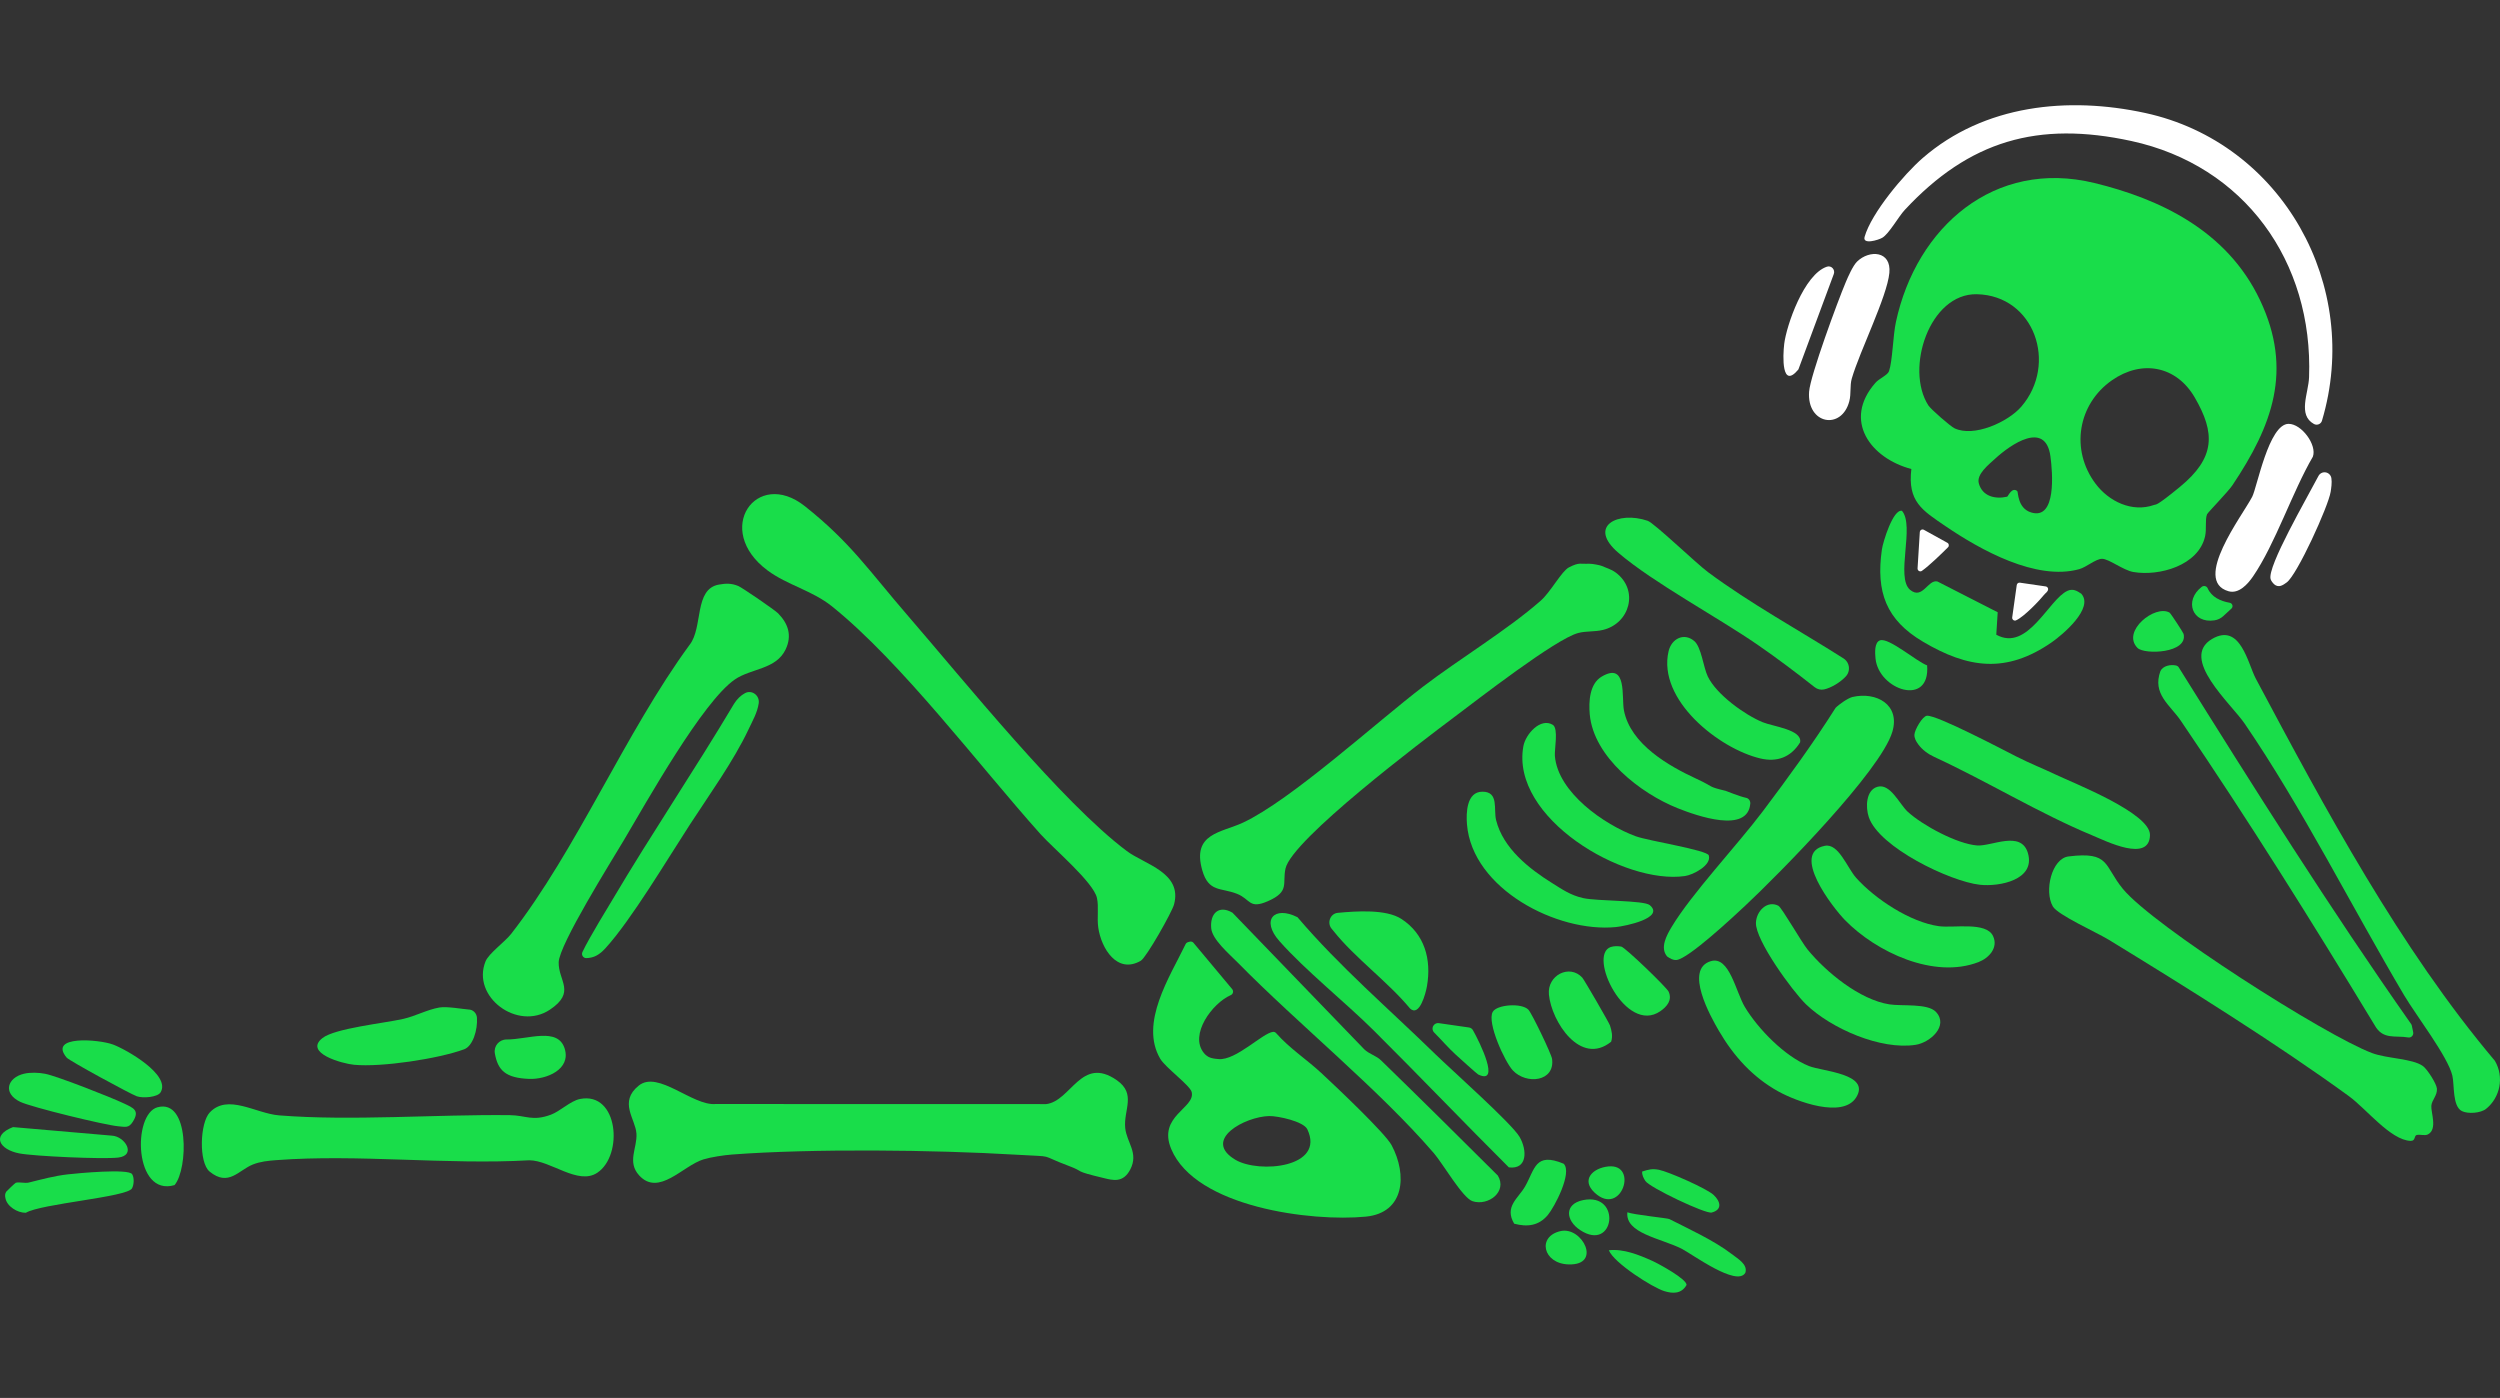 <svg xmlns="http://www.w3.org/2000/svg" id="a" data-name="Main" viewBox="0 0 400 223.67"><rect x="0" y="0" width="400" height="223.67" fill="#333333" stroke="none"/><g id="b" data-name="G SholX"><path d="M335.102,29.279c10.32,2.511,21.205,7.527,26.516,18.771,5.287,11.191,1.958,20.04-4.43,29.591-.701,1.048-3.947,4.361-4.061,4.649-.345.87-.044,2.328-.313,3.522-1.054,4.683-7.352,6.422-11.485,5.707-1.616-.28-3.91-2.109-4.997-2.109-1.007 0-2.5,1.338-3.663,1.659-6.873,1.898-15.782-3.066-21.42-6.903-3.719-2.532-6.052-3.926-5.432-9.123-6.505-1.712-11.046-7.769-5.741-13.801.599-.681,1.949-1.212,2.168-1.855.566-1.657.627-5.664,1.105-7.879,3.278-15.194,15.767-26.119,31.754-22.229ZM312.703,68.517c3.099,1.5,8.578-.983,10.71-3.458,5.866-6.813,2.1-17.778-7.108-17.983-7.589-.169-11.533,11.939-7.766,17.79.411.639,3.549,3.353,4.165,3.651ZM348.747,77.935c5.726-4.686,5.726-8.639,2.406-14.348-2.933-5.044-8.446-6.083-13.235-2.745-5.491,3.826-6.679,11.148-2.631,16.549,2.125,2.836,5.848,4.652,9.372,3.399.374-.133.233.302,4.089-2.854ZM322.766,78.58c.162.138.015,2.732,2.212,3.411,4.108,1.27,3.429-6.5,3.089-8.993-.786-5.754-6.352-1.902-8.857.403-1.039.956-3.008,2.481-2.596,3.951.58,2.069,2.613,2.554,4.527,2.119.147-.033.765-1.626,1.625-.892Z" fill="#19dd4a"></path><path d="M128.77,80.984c7.32,5.803,10.317,10.392,16.374,17.395,8.985,10.389,24.827,30.066,35.131,37.779,2.882,2.158,8.939,3.458,7.572,8.56-.328,1.223-4.433,8.494-5.325,9.008-3.792,2.183-6.328-1.999-6.8-5.314-.227-1.593.107-3.283-.209-4.736-.548-2.513-7.005-7.95-9.027-10.21-9.852-11.01-22.206-27.458-33.349-36.433-3.151-2.538-7.181-3.425-10.318-5.755-8.762-6.509-1.79-16.431,5.952-10.294Z" fill="#19dd4a"></path><path d="M190.97,150.864l6.178,7.396c.126.151.173.355.125.547l-0.0 0c-.048.19-.183.339-.361.417-2.966,1.305-6.642,6.317-4.312,9.227.5.625.959.752,1.273.842.345.099.832.137,1.109.161,2.785.243,7.063-4.205,8.718-4.357.183-.017.36.067.482.206,2.149,2.444,4.868,4.188,7.23,6.381,2.156,2.002,10.209,9.595,11.251,11.557,2.518,4.742,2.086,10.811-4.129,11.42-8.656.849-27.233-1.478-31.14-10.82-2.222-5.313,3.933-6.548,3.27-9.127-.272-1.057-4.194-3.901-5.019-5.301-3.372-5.717,1.553-13.167,4.046-18.342.074-.154.207-.268.37-.317l.275-.083c.231-.069.48.006.636.192ZM203.071,178.568c-3.848.08-10.812,3.807-5.39,7.005,3.76,2.218,14.399,1.254,11.493-4.883-.606-1.28-4.752-2.15-6.103-2.122Z" fill="#19dd4a"></path><path d="M176.598,188.489c-5.01-1.189-3.001-.973-5.484-1.899-5.272-1.967-1.834-1.438-8.628-1.843-12.954-.773-32.525-.993-45.363-.022-1.296.098-3.349.406-4.569.776-3.271.991-7.131,5.982-10.273,2.58-1.997-2.163-.301-4.4-.449-6.704-.151-2.357-2.893-5.062.378-7.69,3.078-2.473,8.598,3.271,12.267,2.955l52.914.014c4.002-.479,5.602-7.81,11.309-3.815,3.147,2.203,1.047,4.741,1.335,7.637.231,2.325,2.188,3.987.806,6.64-1.154,2.215-2.816,1.712-4.243,1.373Z" fill="#19dd4a"></path><path d="M115.027,93.533c1.158-.202,2.001-.227,3.113.234.61.253,5.837,3.837,6.354,4.364,1.627,1.66,2.257,3.559,1.213,5.764-1.532,3.237-5.506,3.026-8.127,4.82-5.148,3.525-14.13,19.589-17.742,25.683-1.988,3.354-10.4,16.763-10.45,19.581-.053,2.987,2.798,4.754-1.399,7.566-5.182,3.471-12.592-2.063-10.303-7.727.514-1.272,3.108-3.124,4.099-4.398,10.493-13.476,18.289-32.236,28.546-46.241,2.198-2.767.676-8.944,4.697-9.646Z" fill="#19dd4a"></path><path d="M256.23,90.534c.804.352,1.572.541,2.303,1.087,3.713,2.774,2.279,8.124-2.066,9.169-1.364.328-2.672.149-3.959.492-3.661.977-16.148,10.697-19.954,13.549-4.832,3.622-25.85,19.486-26.874,24.132-.532,2.414.718,3.674-2.8,5.219-3.052,1.341-2.773-.296-4.934-1.161-2.594-1.038-4.569-.203-5.589-3.79-1.685-5.93,3.073-5.987,6.543-7.619,7.718-3.629,21.242-15.983,28.763-21.73,5.813-4.442,13.555-9.111,18.848-13.768,1.606-1.413,3.338-4.72,4.513-5.33,1.696-.881,1.872-.504,3.216-.588.681,0,1.826.266,1.989.337Z" fill="#19dd4a"></path><path d="M388.482,181.497c-.528.279-1.26-.039-1.815.104-.435.112-.154.968-.968.94-3.203-.11-7.077-5.121-9.881-7.161-11.561-8.413-26.135-17.508-38.411-25.014-1.963-1.2-8.161-3.968-8.954-5.336-1.407-2.428-.199-7.666,2.516-8,6.681-.821,5.611,1.449,8.698,5.2,4.883,5.933,32.357,23.44,39.85,26.257,2.435.915,6.459.858,8.161,2.089.664.48,2.18,2.809,2.231,3.626.068,1.092-.809,1.789-.894,2.704-.098,1.057,1.026,3.765-.533,4.59Z" fill="#19dd4a"></path><path d="M92.793,175.839c6.154-1.235,6.993,9.007,2.767,11.807-3.084,2.043-7.444-2-10.88-2-13.175.75-27.43-1.012-40.474-.024-1.29.098-2.543.219-3.754.7-2.282.907-3.888,3.605-6.91,1.133-1.763-1.442-1.563-7.782.016-9.458,2.886-3.064,7.361.166,11.097.463,11.563.922,25.098-.173,36.937-.035,2.551.03,3.585,1.027,6.557-.076,1.48-.549,3.124-2.205,4.646-2.511Z" fill="#19dd4a"></path><path d="M371.514,67.319c-.163.544-.789.792-1.282.52-2.635-1.456-.876-4.89-.781-7.482.679-18.549-10.384-33.88-28.435-37.797-14.942-3.242-25.938-.059-36.257,11.03-1.002,1.076-2.521,3.83-3.599,4.456-.632.367-3.191,1.145-2.823-.152,1.087-3.821,6.293-10.008,9.312-12.624,9.837-8.525,23.237-9.876,35.578-7.196,21.922,4.76,34.726,27.694,28.286,49.246Z" fill="#fff"></path><path d="M397.783,177.41c-.874.706-2.924.845-3.882.364-1.534-.771-1.178-4.178-1.521-5.656-.71-3.058-5.84-9.698-7.723-12.879-8.326-14.06-16.389-30.13-25.513-43.462-2.2-3.215-10.477-10.467-5.205-13.55,4.538-2.654,5.719,3.969,6.987,6.349,11.139,20.914,23.046,43.109,38.258,61.156,1.51,2.58.852,5.857-1.402,7.677Z" fill="#19dd4a"></path><path d="M296.41,111.514c3.789-.869,7.645,1.204,6.373,5.551-1.834,6.268-18.205,22.857-23.577,27.872-1.818,1.698-9.074,8.491-10.971,8.661-.568.051-1.044-.258-1.49-.56-1.206-1.392-.05-3.437.703-4.701,3.15-5.286,10.53-13.124,14.595-18.522,4.059-5.389,8.036-10.841,11.648-16.555.531-.555,2.002-1.581,2.718-1.746Z" fill="#19dd4a"></path><path d="M198.003,153.98c-1.308-1.33-4.033-3.635-4.207-5.44-.229-2.372,1.205-3.804,3.4-2.506l21.081,21.851c.788.772,1.899,1.004,2.692,1.775,6.269,6.095,12.49,12.255,18.683,18.43,1.564,2.574-1.53,4.916-4.043,4.105-1.585-.512-4.741-6.006-6.193-7.689-8.904-10.323-21.623-20.567-31.412-30.525Z" fill="#19dd4a"></path><path d="M348.612,106.796c12.023,19.254,24.131,38.486,37.167,57.046.055.079.094.168.114.263l.217,1.047c.101.49-.318.928-.805.84-2.066-.37-4.045.443-5.368-1.975-9.978-16.454-20.192-32.799-31.007-48.699-1.729-2.542-4.597-4.269-3.26-7.952.402-.827,1.589-1.085,2.488-.89.188.041.353.154.456.319Z" fill="#19dd4a"></path><path d="M319.632,97.964l-.226,3.59c5.031,2.798,8.371-5.652,11.386-7.019.857-.389,1.485-.033,2.214.458,2.087,2.318-3.026,6.6-4.758,7.795-7.218,4.98-13.314,4.19-20.6-.133-5.844-3.468-7.521-7.901-6.545-14.735.174-1.218,1.795-6.507,3.212-6.188,2.082,2.413-1.053,10.638,1.295,12.637,2.012,1.657,2.847-1.711,4.384-1.33l9.639,4.924Z" fill="#19dd4a"></path><path d="M295.732,106.327l0.0 0c.221.645.082,1.363-.372,1.869-.837.932-2.338,1.852-3.497,2.111-.531.119-1.085-.018-1.514-.356-2.953-2.325-5.96-4.594-9.049-6.729-6.534-4.514-16.698-9.945-22.329-14.745-5.074-4.326-.056-6.759,4.648-5.153,1.074.367,7.731,6.785,9.661,8.218,6.766,5.026,14.546,9.277,21.686,13.808.358.227.627.572.766.976Z" fill="#19dd4a"></path><path d="M322.609,121.037c2.24,1.139,4.08,1.844,6.261,2.88,3.082,1.464,15.184,6.199,15.126,9.686-.074,4.488-7.088.946-9.205.068-8.564-3.556-16.855-8.663-25.339-12.579-1-.461-1.901-1.133-2.555-2.026-.35-.479-.618-.986-.59-1.535.04-.763,1.29-2.962,2.013-3.014,1.598-.115,12.032,5.373,14.288,6.52Z" fill="#19dd4a"></path><path d="M229.693,168.705c2.52,2.46,12.176,11.046,13.427,13.179,1.244,2.121,1.294,5.274-1.703,4.896-7.244-7.222-14.311-14.628-21.56-21.842-4.61-4.589-10.948-9.616-15.151-14.361-2.985-3.37-.857-5.72,2.892-3.823,6.758,7.937,14.67,14.703,22.095,21.951Z" fill="#19dd4a"></path><path d="M309.76,161.915c2.064,2.226-.942,4.891-3.245,5.254-5.572.879-13.528-2.589-17.551-6.475-2.146-2.073-8.116-10.255-8.015-13.051.066-1.847,1.777-3.637,3.587-2.727.536.269,3.701,5.818,4.663,6.994,2.987,3.652,8.352,8.04,13.099,8.789,2.019.318,6.143-.206,7.463,1.217Z" fill="#19dd4a"></path><path d="M291.978,135.329c2.189-.436,3.571,3.513,4.997,5.114,3.031,3.401,8.706,7.125,13.24,7.746,2.397.328,7.576-.756,8.672,1.575.884,1.88-.669,3.531-2.331,4.173-7.103,2.744-16.336-1.573-21.371-6.735-1.927-1.976-8.765-10.767-3.207-11.873Z" fill="#19dd4a"></path><path d="M248.46,115.982c.917.576.239,3.951.318,4.949.465,5.867,7.911,11.028,12.961,12.878,1.989.729,11.406,2.197,11.67,3.06.475,1.559-2.485,3.104-3.806,3.296-9.786,1.427-27.945-9.299-25.863-20.77.355-1.955,2.775-4.637,4.721-3.413Z" fill="#19dd4a"></path><path d="M119.203,110.902c1.103-.581,2.372.376,2.192,1.62-.216,1.496-.951,2.735-1.653,4.227-2.353,4.998-6.345,10.545-9.394,15.236-3.552,5.465-9.341,15.19-13.44,19.69-.969,1.064-1.822,1.588-3.093,1.623-.498.014-.84-.51-.628-.967,1.032-2.221,4.407-7.701,4.872-8.487,6.24-10.538,13.116-20.698,19.38-31.224.469-.747,1.06-1.347,1.764-1.718Z" fill="#19dd4a"></path><path d="M273.739,153.783c2.969-.88,3.989,4.934,5.449,7.355,2.119,3.516,6.405,7.905,10.244,9.428,2.174.863,9.869,1.218,7.581,4.984-2.129,3.504-9.661.645-12.485-.922-4.112-2.281-7.15-5.654-9.516-9.715-1.338-2.297-5.573-9.856-1.273-11.13Z" fill="#19dd4a"></path><path d="M271.486,124.631c2.898,1.341,1.623,1.187,4.594,1.897.138.033,2.222.901,3.309,1.126.416.086.694.499.658.927-.401,4.833-8.524,1.966-11.634.726-5.908-2.356-13.445-8.163-14.053-15.02-.179-2.018-.045-4.884,1.919-6.037,4.122-2.418,3.135,3.338,3.556,5.445,1.085,5.423,7.18,8.868,11.651,10.937Z" fill="#19dd4a"></path><path d="M248.343,141.294c1.571.979,2.91,1.942,4.959,2.401,2.259.506,9.722.339,10.661,1.126,2.461,2.06-3.94,3.362-5.412,3.509-9.381.935-22.979-6.098-23.835-16.417-.154-1.86-.062-5.24,2.468-5.242,2.685-.002,1.755,2.819,2.196,4.571,1.127,4.479,5.258,7.745,8.963,10.054Z" fill="#19dd4a"></path><path d="M300.419,125.88c2.035-.559,3.509,2.787,4.795,3.978,2.366,2.193,7.947,5.176,11.119,5.415,2.307.174,7.036-2.47,8.129,1.207,1.279,4.304-4.565,5.43-7.695,5.08-4.748-.53-16.122-5.984-17.759-10.817-.54-1.595-.47-4.346,1.411-4.863Z" fill="#19dd4a"></path><path d="M366.175,67.817c2.083-.012,4.578,3.395,3.881,5.259-3.279,5.616-6.012,13.951-9.568,19.149-.85,1.242-2.281,2.847-3.936,2.37-5.799-1.671,2.198-12.048,3.798-15.106.781-1.492,2.649-11.655,5.825-11.673Z" fill="#fff"></path><path d="M297.138,41.849c1.976-1.92,5.5-1.727,5.16,1.818-.366,3.811-4.73,12.487-6.01,16.891-.339,1.168-.076,2.401-.4,3.643-1.222,4.679-6.808,3.699-6.433-1.526.185-2.573,4.611-14.557,5.857-17.501.393-.928,1.153-2.671,1.827-3.326Z" fill="#fff"></path><path d="M74.96,161.524c.722-.006,1.307.592,1.354,1.321.124,1.952-.659,4.533-2.051,5.043-4.173,1.53-13.244,2.892-17.608,2.477-1.934-.184-8.07-1.897-5.068-4.268,1.999-1.579,9.858-2.372,12.96-3.079,1.941-.442,3.789-1.475,5.761-1.819,1.172-.205,3.799.261,4.652.324" fill="#19dd4a"></path><path d="M271.072,102.557c1.152.974,1.457,4.178,2.17,5.669,1.38,2.886,5.889,6.131,8.768,7.323,1.68.696,6.396,1.198,6.009,3.229-1.479,2.393-3.691,3.208-6.371,2.573-6.639-1.575-16.472-9.384-14.677-17.144.465-2.008,2.455-3.039,4.1-1.648Z" fill="#19dd4a"></path><path d="M213.079,148.621c-.804-.937-.258-2.445.962-2.566.007-.001.014-.001.021-.002,2.948-.274,7.713-.613,10.158.975,3.728,2.421,4.832,6.469,4.097,10.748-.196,1.142-1.197,4.987-2.706,3.589-3.541-4.284-8.834-8.105-12.224-12.374-.1-.126-.204-.248-.309-.37Z" fill="#19dd4a"></path><path d="M3.857,171.793c1.019-.237,2.331-.187,3.362.011,1.894.364,10.614,3.789,12.632,4.758,1.445.694,2.574,1.074,1.397,2.924-.659,1.036-1.189.815-2.31.72-2.117-.18-13.932-3.053-15.712-3.917-2.853-1.384-2.04-3.876.631-4.497Z" fill="#19dd4a"></path><path d="M.983,190.686c.053-.092,1.448-1.419,1.55-1.447.592-.16,1.433.127,2.08-.033,2.121-.522,4.063-1.064,6.269-1.313,1.579-.178,9.626-.939,10.252-.035.361.521.318,1.724-.021,2.292-.832,1.397-14.509,2.431-16.978,3.895-1.324.028-3.04-1.011-3.271-2.369-.081-.364-.071-.659.119-.99Z" fill="#19dd4a"></path><path d="M257.782,166.677c-4.904,3.958-9.543-3.225-9.956-7.556-.295-3.088,3.315-4.916,5.343-2.696.298.326,4.301,7.233,4.432,7.656.268.865.476,1.699.181,2.596Z" fill="#19dd4a"></path><path d="M25.695,174.772c-.476.787-2.806.978-3.801.635-.99-.341-10.818-5.694-11.23-6.189-3.001-3.61,5.155-2.927,7.407-2.098,2.093.77,9.315,4.855,7.624,7.652Z" fill="#19dd4a"></path><path d="M238.841,161.895c.654-1.162,4.611-1.47,5.703-.344.543.559,3.678,7.07,3.787,7.876.494,3.65-4.118,4.15-6.277,1.84-1.284-1.373-4.18-7.658-3.214-9.372Z" fill="#19dd4a"></path><path d="M2.084,180.336l15.801,1.365c2.119.101,3.995,3.164,1.017,3.512-2.429.284-13.453-.21-15.83-.671-3.103-.602-4.547-2.842-.989-4.206Z" fill="#19dd4a"></path><path d="M257.711,151.525c.486-.17,1.174-.164,1.686-.072.62.112,7.263,6.521,7.58,7.207.623,1.347-.258,2.398-1.335,3.138-5.504,3.786-11.669-8.969-7.931-10.273Z" fill="#19dd4a"></path><path d="M27.928,189.615c-6.472,1.918-6.766-11.363-2.721-12.454,5.148-1.388,4.898,9.907,2.721,12.454Z" fill="#19dd4a"></path><path d="M372.044,75.572l0.0 0c.497.053.899.436.978.935.114.715-.029,1.63-.118,2.19-.369,2.319-5.346,13.249-7.022,14.485-.293.216-.599.434-.942.547-.364.12-.768.029-1.054-.229-.275-.249-.522-.597-.591-.852-.546-2.005,5.751-12.834,7.657-16.489.211-.404.643-.635,1.093-.587Z" fill="#fff"></path><path d="M79.177,168.548c-.209-1.176.691-2.234,1.871-2.23,3.438.013,8.222-2.046,9.304,1.469,1.024,3.327-2.908,4.939-5.672,4.837-3.825-.14-5.025-1.391-5.503-4.076Z" fill="#19dd4a"></path><path d="M293.406,43.847l-5.662,15.262c-2.703,3.273-2.509-2.121-2.269-4.095.353-2.904,3.158-11.139,6.844-12.347.7-.229,1.347.483,1.088,1.18Z" fill="#fff"></path><path d="M250.192,186.199c1.418,1.425-1.459,6.919-2.554,8.22-1.436,1.707-3.271,1.932-5.369,1.372-1.619-2.721.651-4.053,1.738-5.945,1.588-2.766,1.589-5.577,6.185-3.646Z" fill="#19dd4a"></path><path d="M300.817,102.452c1.41-.462,5.861,3.406,7.523,4.011.528,6.726-7.771,3.943-8.258-1.112-.08-.827-.212-2.59.734-2.899Z" fill="#19dd4a"></path><path d="M267.087,195.046c2.751,1.405,7.153,3.418,9.904,5.538,1.087.838,2.684,1.712,2.266,3.055-1.337,2.348-8.587-3.041-10.223-3.857-3.372-1.681-9.02-2.451-8.653-5.816.961.392,6.414.931,6.706,1.08Z" fill="#19dd4a"></path><path d="M347.133,98.024c.174.102,2.182,3.174,2.235,3.39.772,3.114-6.257,3.378-7.371,2.251-2.614-2.645,2.827-6.994,5.136-5.641Z" fill="#19dd4a"></path><path d="M274.17,191.183c1.11,1.038,1.454,2.361-.297,2.824-.98.259-9.96-4.014-10.617-5.055-.288-.457-.555-.94-.506-1.506,1.021-.323,1.579-.491,2.681-.279,1.508.29,7.654,3.002,8.739,4.016Z" fill="#19dd4a"></path><path d="M230.2,163.702l4.842.696c.265.038.495.196.628.431,1.071,1.894,4.481,8.823.849,7.093-.214-.102-3.034-2.665-3.564-3.144-1.224-1.108-2.31-2.396-3.483-3.568-.292-.292-.351-.747-.131-1.097l.01-.015c.182-.289.514-.444.849-.396Z" fill="#19dd4a"></path><path d="M257.414,200.041c2.352-.269,4.835.747,6.977,1.708.96.431,5.599,2.954,5.45,3.86-.798,1.395-2.132,1.412-3.557.97-1.884-.585-8.052-4.489-8.87-6.538Z" fill="#19dd4a"></path><path d="M253.297,192.017c6.236-1.265,5.05,8.448-.477,4.793-2.344-1.55-2.55-4.178.477-4.793Z" fill="#19dd4a"></path><path d="M249.735,196.966c3.428-.732,6.634,5.494,1.251,5.341-4.139-.118-5.094-4.52-1.251-5.341Z" fill="#19dd4a"></path><path d="M257.325,186.63c4.898-.497,2.113,8.159-2.164,4.216-2.256-2.08-.316-3.965,2.164-4.216Z" fill="#19dd4a"></path><path d="M357.031,97.373l-1.308,1.205c-.39.359-.879.597-1.401.677-3.577.55-4.898-3.157-2.046-5.359.316-.244.786-.142.949.225.624,1.407,2.033,2.055,3.531,2.322.439.078.605.625.275.929Z" fill="#19dd4a"></path><path d="M327.318,93.828c.227.033.409.237.381.468-.052.427-.43.577-.7.932-.459.602-3.09,3.438-4.44,4.031-.314.138-.653-.14-.605-.482l.725-5.168c.035-.246.26-.417.503-.382l4.135.602Z" fill="#fff"></path><path d="M311.685,87.561c-.936.941-3.045,2.989-4.183,3.779-.304.211-.714-.03-.691-.402l.358-5.8c.02-.329.371-.525.657-.367l3.757,2.078c.261.144.313.5.102.712Z" fill="#fff"></path></g></svg>